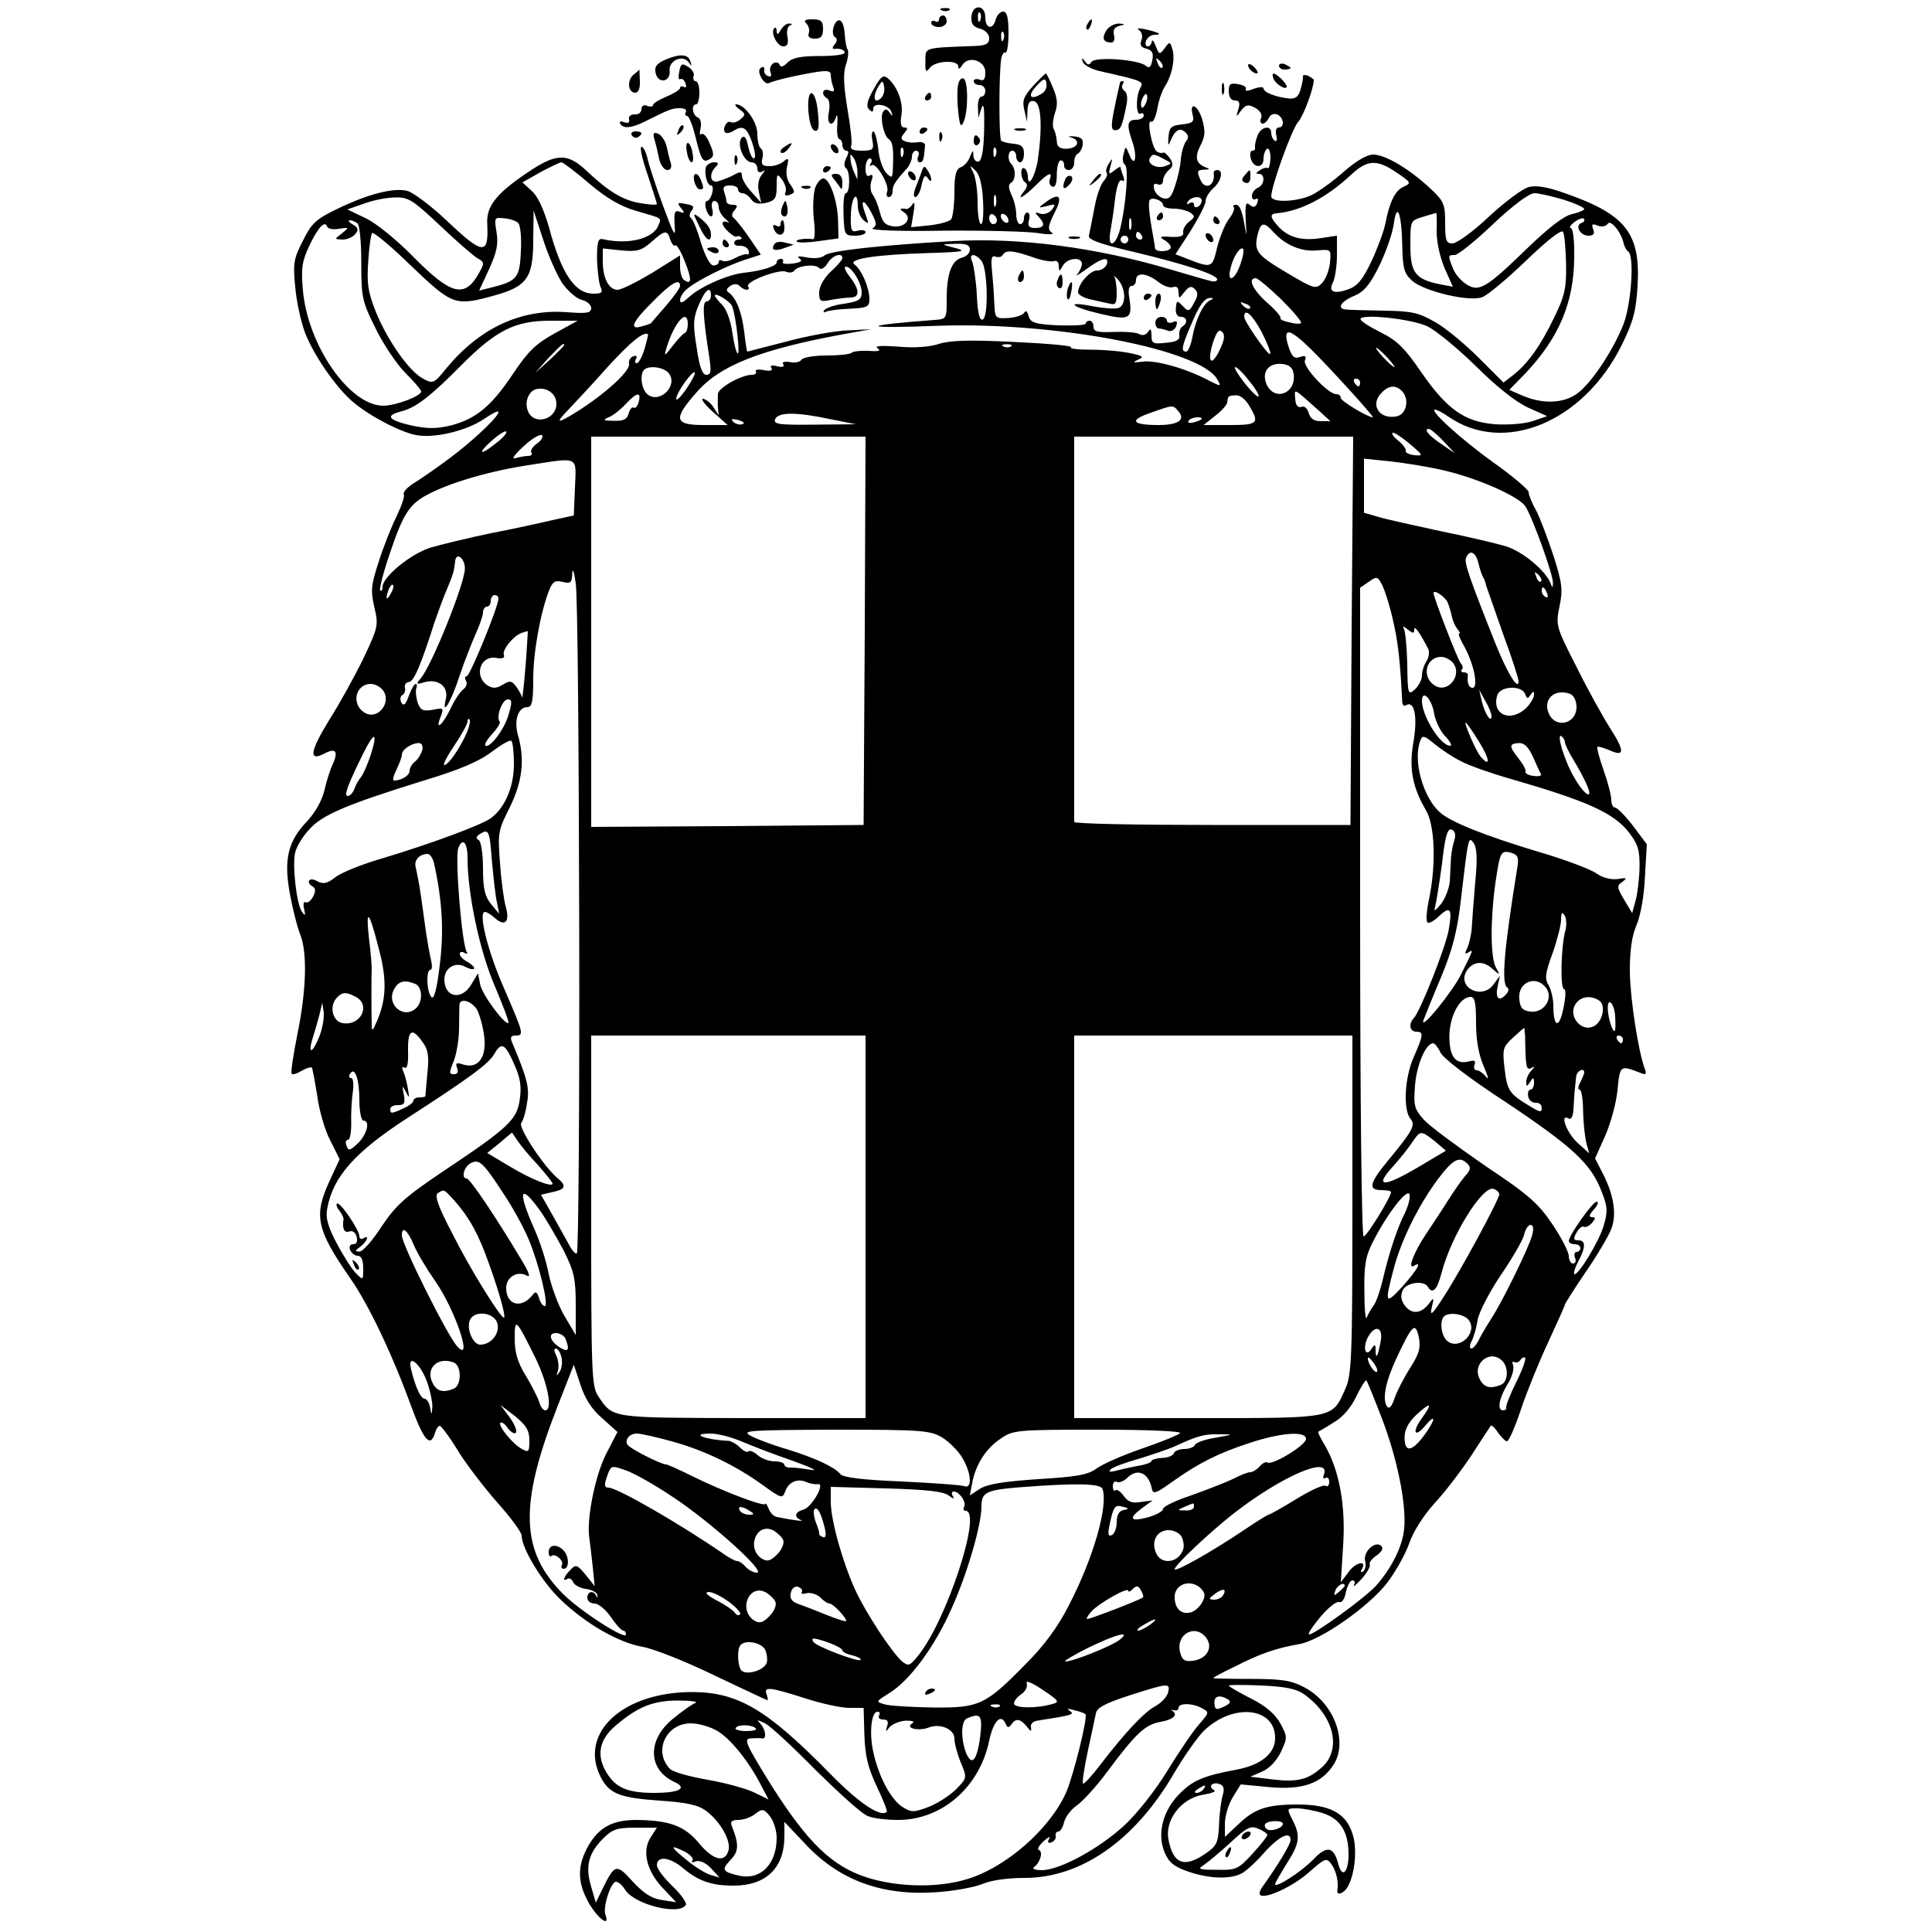 <?xml version="1.0" standalone="no"?>
<!DOCTYPE svg PUBLIC "-//W3C//DTD SVG 20010904//EN"
 "http://www.w3.org/TR/2001/REC-SVG-20010904/DTD/svg10.dtd">
<svg version="1.0" xmlns="http://www.w3.org/2000/svg"
 width="500pt" height="500pt" viewBox="0 0 500 500"
 preserveAspectRatio="xMidYMid meet">
<g transform="translate(0,500) scale(0.1,-0.1)"
fill="#000000" stroke="none">
<path d="M2438 4973 c7 -3 16 -2 19 1 4 3 -2 6 -13 5 -11 0 -14 -3 -6 -6z"/>
<path d="M2514 4956 c-1 -18 5 -26 22 -30 14 -4 24 -14 24 -25 0 -14 -8 -19
-37 -20 -134 -5 -128 -3 -128 -39 -1 -27 1 -31 11 -18 13 19 74 22 74 4 0 -8
4 -7 10 3 15 26 60 13 60 -18 0 -18 -4 -24 -15 -19 -8 3 -15 1 -15 -4 0 -6 7
-10 15 -10 8 0 15 -7 15 -15 0 -8 -4 -15 -10 -15 -5 0 -10 -12 -9 -27 l1 -28
8 25 c6 17 8 -1 7 -54 -1 -53 -6 -81 -14 -84 -7 -2 -13 5 -14 15 0 16 -1 15
-9 -3 -4 -12 -15 -24 -24 -27 -12 -5 -16 -21 -16 -64 0 -32 -4 -63 -8 -70 -4
-6 -29 -13 -55 -16 l-49 -5 6 36 c4 23 3 32 -2 24 -5 -8 -12 -13 -16 -13 -17
3 -20 0 -7 -8 23 -15 5 -40 -26 -37 -22 3 -29 10 -36 37 -5 19 -13 39 -19 46
-5 7 -7 22 -3 34 5 14 4 19 -4 15 -7 -5 -11 2 -11 18 0 14 5 26 11 26 5 0 7
-6 3 -12 -4 -7 -4 -10 1 -6 11 11 48 -51 41 -68 -3 -8 -1 -14 4 -14 6 0 10 7
10 15 0 15 6 25 38 60 6 7 12 21 12 29 0 9 5 16 11 16 6 0 9 -7 5 -15 -3 -8
-1 -15 4 -15 9 0 11 6 14 43 1 6 -7 11 -18 9 -10 -2 -25 -1 -33 2 -12 5 -13 9
-3 21 10 12 10 15 0 15 -8 0 -11 11 -7 33 5 33 -11 74 -36 95 -11 9 -18 4 -36
-29 -17 -30 -20 -44 -12 -52 8 -8 11 -8 11 2 0 17 42 10 47 -9 4 -12 3 -12 -5
-1 -7 10 -11 10 -17 1 -8 -13 2 -62 15 -70 10 -6 13 -24 11 -70 -1 -31 -2 -33
-17 -18 -9 9 -19 37 -21 62 -3 25 -9 46 -13 46 -4 0 -5 -11 -2 -25 4 -22 1
-25 -28 -25 -22 0 -31 4 -27 13 3 7 -2 50 -10 96 -10 61 -11 92 -4 113 6 17 8
35 4 41 -3 5 -6 24 -7 40 -1 17 -6 32 -12 34 -14 5 -26 -35 -13 -43 6 -4 6
-11 -1 -19 -8 -10 -7 -13 6 -11 9 0 18 -3 20 -9 3 -6 -23 -10 -64 -10 -49 0
-71 -4 -84 -17 -11 -11 -18 -13 -20 -6 -3 7 -10 8 -17 4 -7 -5 -10 -15 -7 -23
4 -9 1 -13 -6 -10 -7 2 -12 10 -10 16 1 7 -2 10 -8 6 -7 -4 -7 -12 0 -26 6
-11 15 -17 20 -14 5 3 30 10 57 16 90 19 103 19 103 5 0 -8 3 -22 6 -30 5 -12
2 -15 -10 -10 -18 7 -22 -11 -5 -21 6 -4 7 -19 4 -36 -7 -31 10 -41 19 -11 3
9 4 0 3 -20 -2 -21 1 -38 5 -38 4 0 8 -7 8 -15 0 -8 5 -15 10 -15 7 0 7 -6 0
-19 -6 -12 -6 -22 -1 -26 12 -7 11 -65 0 -65 -5 0 -7 -25 -6 -55 2 -53 3 -55
30 -55 15 0 27 4 27 9 0 5 -9 7 -20 4 -17 -5 -19 0 -18 41 1 46 18 67 18 22 0
-13 7 -29 15 -36 14 -11 14 -10 5 15 -15 40 -5 43 15 5 14 -27 15 -34 3 -41
-7 -5 73 -8 182 -6 107 1 218 -2 245 -6 30 -5 45 -4 37 1 -11 8 -10 17 7 51
23 44 13 55 -25 26 -18 -13 -18 -14 6 -8 22 6 23 5 12 -10 -8 -9 -21 -13 -30
-10 -14 5 -15 3 -4 -8 18 -19 15 -29 -9 -29 -16 0 -20 5 -16 20 3 11 1 20 -4
20 -5 0 -9 -7 -9 -15 0 -8 -4 -15 -10 -15 -5 0 -10 11 -10 25 0 13 -5 36 -12
50 -9 20 -9 28 0 33 11 8 11 36 -1 48 -11 11 -8 34 3 34 6 0 10 -7 10 -15 0
-8 5 -15 10 -15 6 0 10 10 10 23 0 17 -6 23 -27 25 -14 1 -29 5 -32 8 -6 6 -6
171 0 211 2 12 7 19 11 17 4 -3 8 20 8 50 0 41 -4 56 -14 56 -7 0 -16 -9 -19
-20 -7 -28 -27 -25 -27 5 0 34 -34 35 -36 1z m23 -8 c-3 -8 -6 -5 -6 6 -1 11
2 17 5 13 3 -3 4 -12 1 -19z m60 -50 c-3 -8 -6 -5 -6 6 -1 11 2 17 5 13 3 -3
4 -12 1 -19z m-316 -151 c-17 -17 -24 -1 -10 25 12 21 14 21 17 4 2 -10 -1
-23 -7 -29z m56 -149 c-3 -8 -6 -5 -6 6 -1 11 2 17 5 13 3 -3 4 -12 1 -19z
m240 0 c-3 -8 -6 -5 -6 6 -1 11 2 17 5 13 3 -3 4 -12 1 -19z m-358 -43 l0 -20
-9 20 c-5 11 -9 27 -9 35 -1 13 0 13 9 0 5 -8 9 -24 9 -35z m325 -73 c2 -34 0
-62 -5 -62 -5 0 -9 25 -9 56 0 30 -5 65 -11 77 -10 20 -10 21 5 6 11 -10 18
-37 20 -77z m33 -14 c-3 -7 -5 -2 -5 12 0 14 2 19 5 13 2 -7 2 -19 0 -25z m3
-39 c0 -5 -4 -9 -10 -9 -5 0 -10 7 -10 16 0 8 5 12 10 9 6 -3 10 -10 10 -16z
m30 0 c0 -6 -4 -7 -10 -4 -5 3 -10 11 -10 16 0 6 5 7 10 4 6 -3 10 -11 10 -16z"/>
<path d="M2430 4949 c0 -5 -4 -7 -10 -4 -5 3 -10 1 -10 -4 0 -6 9 -11 20 -11
11 0 20 7 20 15 0 8 -4 15 -10 15 -5 0 -10 -5 -10 -11z"/>
<path d="M2087 4939 c6 -6 9 -18 6 -25 -3 -9 2 -14 16 -14 16 0 21 6 21 25 0
20 -5 25 -27 25 -20 0 -24 -3 -16 -11z"/>
<path d="M2815 4939 c-4 -6 -5 -12 -2 -15 2 -3 7 2 10 11 7 17 1 20 -8 4z"/>
<path d="M2021 4923 c-8 -13 -10 -14 -11 -4 0 8 -3 12 -6 8 -11 -10 7 -47 23
-47 11 0 14 7 11 25 -3 13 0 26 6 29 7 3 7 5 -1 5 -7 1 -17 -7 -22 -16z"/>
<path d="M2863 4921 c-12 -20 -8 -31 13 -31 7 0 10 8 7 19 -3 13 1 21 14 24
16 4 16 5 -2 6 -11 0 -26 -8 -32 -18z"/>
<path d="M2948 4922 c7 -5 10 -16 6 -26 -5 -12 -1 -19 13 -22 15 -4 19 -12 15
-30 -3 -18 -8 -22 -17 -14 -19 16 -131 24 -140 10 -6 -9 -10 -9 -17 1 -8 11
-9 11 -6 -1 3 -8 22 -19 44 -24 115 -26 115 -26 104 -46 -11 -21 -10 -71 2
-64 4 3 8 0 8 -5 0 -6 -9 -11 -20 -11 -23 0 -25 -13 -9 -58 13 -38 6 -68 -8
-33 -10 24 -10 24 -15 3 -4 -12 -2 -25 3 -28 11 -6 3 -105 -12 -166 -12 -47
-34 -52 -25 -5 3 17 9 56 12 84 4 32 11 50 17 46 6 -4 8 0 4 11 -4 10 -7 20
-7 23 0 3 -7 -1 -16 -8 -15 -12 -16 -11 -10 11 6 22 5 22 -4 7 -7 -10 -9 -21
-6 -24 3 -4 0 -13 -8 -22 -8 -9 -19 -41 -24 -71 -6 -31 -12 -62 -14 -70 -2
-10 27 -21 112 -41 139 -33 220 -60 220 -72 0 -5 -8 -7 -17 -4 -10 2 -57 16
-105 30 -192 57 -393 83 -563 73 -191 -11 -317 -25 -331 -37 -8 -7 -27 -9 -47
-5 -19 4 -27 3 -18 -3 9 -6 4 -10 -17 -13 -17 -2 -29 -1 -26 4 3 4 0 8 -5 8
-6 0 -11 -4 -11 -9 0 -10 -39 -22 -85 -27 -41 -4 -115 -37 -142 -63 -16 -15
-23 -17 -23 -8 0 8 8 21 18 29 22 20 105 62 154 77 l37 12 -30 44 c-17 25 -35
47 -40 51 -6 4 -6 11 2 20 9 11 8 14 -5 14 -9 0 -16 4 -16 9 0 5 -3 16 -6 25
-4 12 0 16 15 16 12 0 21 -4 21 -10 0 -5 5 -10 11 -10 7 0 17 -7 23 -16 8 -11
20 -13 39 -9 23 6 27 12 27 43 0 33 1 34 14 17 8 -11 12 -25 9 -32 -4 -9 0
-11 11 -7 14 5 14 8 1 27 -9 12 -12 31 -8 46 5 21 3 24 -8 14 -7 -7 -24 -13
-37 -13 -19 0 -23 4 -19 20 3 11 1 23 -4 26 -5 3 -9 20 -9 38 0 31 -33 76 -55
76 -5 0 -1 -6 9 -13 16 -12 16 -14 2 -26 -8 -7 -19 -10 -25 -7 -10 6 -23 -19
-14 -27 3 -3 14 -1 24 6 13 8 22 8 29 1 14 -14 31 -74 21 -74 -5 0 -11 14 -15
32 -4 22 -10 28 -16 22 -15 -15 5 -64 25 -64 8 0 15 -7 15 -16 0 -9 5 -12 13
-8 8 6 8 3 -2 -9 -8 -10 -11 -27 -7 -44 l6 -28 -25 28 c-14 15 -25 34 -25 42
0 12 -4 12 -27 -1 -16 -7 -34 -14 -40 -14 -16 0 -17 22 -1 38 9 9 8 12 -4 12
-9 0 -18 -6 -21 -12 -5 -17 3 -48 13 -48 5 0 6 -9 3 -20 -3 -11 -9 -20 -13
-20 -5 0 -6 -9 -3 -20 3 -11 9 -20 13 -20 5 0 6 9 3 20 -3 11 0 20 6 20 6 0
11 -7 11 -16 0 -9 8 -23 18 -31 9 -8 11 -12 5 -8 -7 3 -13 2 -13 -3 0 -11 31
-39 37 -34 3 2 7 1 11 -2 3 -3 0 -6 -6 -6 -7 0 -12 -4 -12 -9 0 -5 7 -8 16 -7
9 0 19 -5 21 -12 3 -7 1 -12 -4 -10 -4 1 -18 -3 -31 -10 -12 -7 -27 -10 -32
-7 -6 3 -10 2 -10 -3 0 -5 -6 -9 -14 -9 -8 0 -21 24 -32 59 -9 32 -21 61 -26
64 -5 3 -4 12 2 19 8 10 4 14 -15 17 -22 5 -23 3 -13 -10 11 -13 10 -15 -3
-10 -13 5 -15 -1 -13 -35 3 -35 -2 -26 -31 53 -19 52 -37 107 -40 123 -4 15
-10 27 -15 27 -5 0 2 -32 16 -72 13 -39 24 -74 24 -76 0 -3 -19 -2 -41 2 -46
7 -84 30 -141 84 -50 47 -79 46 -155 -6 -80 -54 -105 -87 -102 -132 4 -82 -11
-80 -106 10 -40 38 -86 72 -101 76 -35 9 -102 -8 -182 -47 -54 -26 -66 -37
-88 -82 -24 -46 -26 -59 -20 -119 3 -38 15 -91 25 -118 22 -58 80 -142 123
-179 43 -37 123 -79 165 -87 47 -9 131 11 176 42 91 61 -2 -39 -103 -112 -30
-22 -68 -48 -83 -57 -15 -10 -25 -22 -22 -27 3 -4 -6 -30 -19 -57 -13 -26 -34
-79 -46 -117 -20 -61 -21 -75 -11 -118 11 -47 9 -52 -28 -131 -22 -45 -62
-118 -90 -162 -49 -80 -53 -107 -11 -85 28 15 36 6 22 -26 -7 -14 -17 -45 -22
-68 -6 -26 -23 -57 -44 -80 -51 -53 -62 -99 -46 -188 7 -39 19 -86 26 -104 20
-47 17 -146 -6 -259 -11 -54 -18 -101 -15 -104 3 -3 15 1 26 8 12 7 23 10 26
8 2 -3 8 -36 14 -73 5 -38 20 -90 34 -116 l24 -48 -26 -56 c-42 -91 -34 -126
54 -253 48 -69 109 -198 157 -330 32 -87 49 -108 61 -72 3 12 9 21 13 21 4 0
27 -31 50 -69 24 -38 71 -98 103 -134 32 -36 59 -73 59 -81 0 -33 53 -120 100
-165 64 -62 150 -112 213 -123 29 -5 112 -38 186 -74 74 -35 135 -64 137 -64
2 0 1 7 -2 15 -8 21 8 19 99 -10 43 -14 94 -25 115 -25 l37 0 2 -70 c2 -55 9
-84 32 -133 16 -34 28 -63 26 -66 -16 -15 -72 22 -150 102 -160 163 -235 207
-351 208 -182 1 -298 -106 -239 -221 22 -42 49 -53 153 -60 70 -5 99 -11 120
-27 37 -28 65 -78 57 -103 -10 -32 -40 -24 -77 21 -37 44 -76 58 -161 59 -62
0 -97 -19 -125 -68 -29 -52 -28 -95 3 -149 24 -40 54 -61 42 -29 -8 19 14 86
27 86 6 0 17 -9 24 -21 24 -38 140 -67 157 -39 3 5 -12 27 -34 48 -23 22 -41
46 -41 55 0 25 34 21 68 -8 39 -33 74 -45 130 -45 85 0 132 46 132 128 l0 37
53 -56 c88 -95 199 -136 341 -126 45 3 98 13 118 21 22 10 67 16 110 16 145 0
283 96 383 265 29 50 66 102 82 117 75 71 183 60 183 -20 0 -40 -36 -70 -101
-82 -86 -16 -113 -28 -148 -64 -42 -43 -57 -103 -37 -150 11 -26 24 -37 62
-50 56 -19 111 -20 140 -3 11 7 38 31 58 55 38 41 66 54 66 30 0 -11 -33 -65
-72 -120 -7 -9 -10 -19 -7 -22 12 -12 84 21 126 58 43 38 46 39 59 21 12 -17
19 -45 15 -68 -2 -15 19 -6 28 12 18 34 24 98 11 136 -17 53 -59 75 -142 75
-80 0 -112 -11 -155 -53 l-33 -31 0 35 c0 18 9 49 20 67 l21 34 73 -7 c87 -8
136 9 168 59 37 60 0 159 -76 199 -34 18 -58 22 -138 22 -54 0 -98 1 -98 2 0
2 26 16 58 31 62 32 106 47 164 57 55 9 182 98 229 160 21 28 47 74 56 101 10
29 36 71 66 104 28 30 71 87 96 125 25 39 47 72 49 75 2 3 11 -5 19 -18 9 -12
19 -22 23 -22 5 0 21 37 36 82 15 45 47 124 71 175 23 50 43 94 43 97 0 2 24
40 53 83 30 43 59 93 66 110 16 38 8 90 -21 146 l-20 39 26 58 c14 32 29 85
32 119 7 66 6 65 63 43 10 -4 13 -1 8 11 -17 45 -38 181 -39 252 0 56 5 92 17
120 10 23 20 75 22 125 l5 85 -36 48 c-20 26 -41 47 -46 47 -6 0 -10 9 -10 20
0 11 -9 46 -20 77 -11 31 -18 58 -16 60 2 2 15 -2 30 -8 41 -19 42 -4 2 58
-20 32 -60 104 -88 161 -51 100 -52 104 -42 153 9 43 7 60 -16 132 -15 45 -35
98 -45 117 -11 19 -19 40 -19 47 -1 6 -41 41 -91 76 -85 61 -168 137 -151 137
4 0 20 -8 34 -18 144 -100 350 -15 449 185 30 61 37 88 41 153 8 136 -30 185
-188 240 -44 16 -75 21 -93 16 -15 -3 -62 -38 -103 -76 -41 -39 -84 -70 -95
-70 -16 0 -19 7 -19 53 0 48 -3 56 -37 88 -54 51 -118 89 -149 89 -16 0 -44
-16 -77 -45 -28 -25 -66 -52 -83 -60 -39 -18 -104 -20 -104 -3 0 26 53 174 70
193 14 16 40 87 40 108 0 2 -7 7 -15 11 -8 3 -14 2 -13 -2 1 -4 -2 -19 -6 -33
-5 -19 -13 -25 -29 -24 -33 3 -67 16 -67 26 0 5 -12 4 -26 -1 -14 -6 -23 -6
-20 -1 3 5 -5 11 -19 13 -21 4 -25 1 -25 -18 0 -15 6 -24 16 -24 11 0 14 -6 9
-22 -7 -22 -6 -22 7 -4 12 15 18 17 36 7 13 -7 19 -17 16 -26 -4 -8 -2 -15 4
-15 5 0 12 7 16 15 3 8 12 12 21 9 17 -7 21 -34 4 -34 -6 0 -9 -9 -6 -20 3
-11 1 -18 -4 -14 -5 3 -9 12 -9 20 0 22 -28 16 -36 -8 -5 -13 -7 -26 -6 -30 1
-5 -2 -8 -7 -8 -5 0 -7 -9 -4 -20 7 -26 33 -26 33 -1 0 11 4 22 9 26 5 3 9 -8
9 -24 -1 -17 -4 -29 -7 -26 -4 2 -13 0 -21 -6 -10 -6 -11 -9 -2 -9 17 0 15
-29 -3 -36 -8 -4 -15 -13 -15 -21 0 -8 4 -11 10 -8 6 3 7 -1 4 -10 -5 -12 -10
-13 -20 -5 -10 9 -12 1 -10 -42 2 -29 2 -42 0 -28 -9 55 -15 70 -26 70 -6 0
-8 -3 -5 -6 3 -4 -2 -17 -12 -30 -11 -14 -24 -47 -31 -74 -13 -55 -13 -55 -82
-28 l-26 10 39 60 c21 34 39 68 39 77 0 9 9 24 20 34 21 18 27 47 10 47 -5 0
-9 -3 -9 -7 5 -34 -23 -47 -35 -17 -9 22 -8 24 12 25 13 0 14 2 2 6 -25 10
-29 26 -13 57 12 24 13 36 4 68 -12 38 -34 46 -24 9 4 -16 -1 -20 -28 -23 -28
-3 -33 -7 -35 -33 -2 -16 0 -23 3 -15 12 32 25 41 39 29 10 -8 11 -15 4 -24
-6 -7 -12 -28 -14 -46 -1 -19 -8 -50 -15 -70 -9 -29 -16 -36 -31 -32 -10 3
-20 13 -23 23 -3 13 0 17 9 13 8 -3 14 1 14 10 0 8 7 20 15 27 11 9 12 16 3
30 -7 10 -15 17 -18 15 -3 -2 -11 -1 -16 3 -13 8 -27 85 -15 77 5 -3 12 12 16
33 3 20 12 46 19 57 19 29 28 74 20 98 -6 20 -7 20 -20 2 -13 -17 -14 -17 -23
6 -5 13 -10 18 -10 12 -1 -7 -5 -13 -11 -13 -5 0 -7 7 -4 15 4 8 13 15 22 15
22 0 12 6 -23 14 -18 4 -25 3 -17 -2z m60 -97 c-3 -3 -9 2 -12 12 -6 14 -5 15
5 6 7 -7 10 -15 7 -18z m-42 -91 c-4 -9 -9 -15 -11 -12 -3 3 -3 13 1 22 4 9 9
15 11 12 3 -3 3 -13 -1 -22z m47 -146 c21 -11 21 -11 2 -18 -22 -8 -48 7 -39
21 7 12 11 11 37 -3z m-1488 -63 c46 -39 81 -59 122 -71 69 -20 65 -17 57 -37
-13 -35 -78 -51 -144 -36 -12 3 -15 -7 -15 -51 1 -30 5 -63 9 -72 7 -15 3 -18
-18 -18 -48 0 -83 51 -115 171 -14 48 -29 81 -45 95 l-24 22 46 26 c26 14 51
26 55 26 4 0 37 -25 72 -55z m2090 28 c37 -25 38 -27 18 -36 -23 -10 -37 -40
-48 -97 -4 -19 -20 -63 -36 -97 -23 -48 -36 -63 -60 -72 -38 -13 -52 -6 -39
19 5 10 10 42 10 69 l0 51 -40 -6 c-50 -8 -84 1 -110 28 -23 25 -25 34 -7 36
62 5 130 40 195 101 41 38 66 39 117 4z m432 -70 c29 -9 53 -20 53 -24 0 -3
-14 -9 -31 -13 -21 -4 -60 -34 -118 -90 -106 -103 -124 -113 -157 -91 -14 9
-29 27 -34 41 -13 33 -13 34 5 34 8 0 53 36 99 80 53 50 94 80 107 80 12 0 46
-8 76 -17z m-2909 -66 c42 -40 86 -78 97 -85 19 -10 19 -13 5 -38 -37 -67 -72
-58 -170 41 -43 44 -96 87 -123 100 l-48 23 43 15 c24 9 60 16 81 16 34 1 46
-7 115 -72z m1872 52 c0 -5 12 -9 28 -9 15 0 34 -5 42 -10 13 -9 13 -12 -3
-24 -10 -8 -16 -20 -15 -27 2 -10 -7 -13 -32 -12 -28 2 -31 0 -17 -8 9 -5 17
-14 17 -19 0 -12 -40 -14 -41 -2 0 4 -2 16 -4 27 -12 65 -14 93 -9 98 8 8 34
-3 34 -14z m100 12 c0 -6 -4 -13 -10 -16 -5 -3 -10 -1 -10 5 0 6 -5 8 -12 4
-7 -4 -8 -3 -4 4 9 14 36 16 36 3z m519 -114 c1 -62 5 -75 26 -94 31 -27 148
-55 181 -42 14 5 64 47 113 94 55 53 92 82 96 75 4 -6 7 -44 8 -83 1 -61 -3
-82 -30 -137 -35 -73 -68 -120 -106 -150 l-26 -20 -63 63 c-35 35 -85 77 -113
93 -44 25 -60 29 -135 30 -47 1 -91 2 -97 3 -24 2 -13 21 21 35 26 11 41 28
66 79 17 35 34 84 37 107 8 59 20 31 22 -53z m-2175 -98 c14 -21 37 -41 51
-45 14 -3 25 -13 25 -21 0 -13 -11 -15 -62 -11 -119 9 -225 -40 -311 -143 -34
-42 -36 -43 -62 -29 -36 19 -91 97 -122 172 -21 53 -24 74 -20 131 2 37 7 70
10 74 4 3 50 -35 102 -86 107 -102 113 -104 217 -75 82 23 98 46 98 143 l1 76
24 -73 c13 -41 35 -91 49 -113z m2264 132 c0 -29 9 -68 21 -96 l21 -47 -32 6
c-65 13 -78 30 -78 101 0 64 0 64 33 74 17 5 33 10 34 10 1 1 2 -21 1 -48z
m-2377 22 c6 -6 9 -39 7 -74 -3 -69 -10 -77 -80 -94 l-28 -7 26 56 c20 44 24
65 19 95 -6 38 -6 39 20 36 15 -1 31 -7 36 -12z m1586 -15 c-3 -7 -5 -2 -5 12
0 14 2 19 5 13 2 -7 2 -19 0 -25z m1166 15 c-18 -6 -4 -33 18 -33 13 0 17 5
12 17 -5 13 -2 15 12 9 11 -4 21 -2 26 5 7 12 35 -22 41 -51 2 -8 7 -18 12
-21 16 -12 8 -133 -12 -187 -26 -67 -84 -155 -121 -181 -35 -25 -87 -27 -138
-6 l-37 16 41 42 c87 92 126 183 127 299 1 45 -3 78 -9 78 -5 0 -1 7 9 15 11
8 22 12 25 9 3 -4 1 -9 -6 -11z m-3168 -1 c6 -4 10 -50 10 -102 0 -89 2 -100
37 -170 20 -41 55 -93 77 -115 22 -22 41 -44 41 -48 0 -12 -66 -37 -98 -37
-87 0 -195 155 -208 298 -5 57 -3 74 16 115 23 49 41 68 47 50 2 -5 16 -8 31
-5 26 4 26 4 7 -12 -20 -15 -20 -15 1 -16 12 0 27 6 33 14 10 11 8 17 -6 25
-10 6 -13 10 -8 11 6 0 15 -4 20 -8z m2371 -23 c30 -33 72 -51 112 -47 37 3
37 3 34 -32 -2 -19 -11 -43 -21 -53 -16 -16 -20 -15 -94 29 -77 46 -83 55 -71
102 8 27 16 28 40 1z m-1561 -20 c4 -11 10 -18 13 -14 3 3 14 -15 24 -41 19
-47 18 -62 -1 -49 -6 3 -11 19 -11 35 l0 29 -72 -45 c-40 -24 -80 -44 -90 -44
-22 0 -38 30 -38 73 l0 34 48 -5 c41 -4 53 0 78 22 35 31 41 32 49 5z m1220
11 c3 -5 1 -10 -4 -10 -6 0 -11 5 -11 10 0 6 2 10 4 10 3 0 8 -4 11 -10z m-35
-10 c0 -5 -4 -10 -10 -10 -5 0 -10 5 -10 10 0 6 5 10 10 10 6 0 10 -4 10 -10z
m-410 -26 c0 -9 -9 -18 -21 -21 -26 -7 -39 -41 -39 -107 0 -51 0 -52 -32 -54
-199 -15 -191 -23 13 -15 305 10 679 -62 720 -140 10 -17 9 -18 -22 -2 -60 32
-140 54 -172 49 -25 -3 -27 -2 -12 5 17 7 14 10 -20 17 -22 5 -68 9 -102 9
-34 0 -57 3 -51 6 6 4 -60 10 -147 14 -117 6 -167 4 -195 -5 -24 -8 -64 -11
-106 -7 -43 3 -62 2 -53 -4 10 -7 3 -9 -23 -7 -20 1 -40 -1 -44 -5 -4 -4 -33
-7 -65 -7 -32 0 -61 -5 -65 -11 -3 -6 -17 -9 -30 -6 -14 2 -21 0 -17 -6 4 -6
-2 -8 -15 -5 -14 4 -20 2 -16 -4 5 -7 -2 -9 -19 -6 -15 3 -24 1 -21 -3 3 -5
-2 -9 -10 -9 -27 0 -86 -33 -88 -49 0 -9 -1 -25 0 -36 l2 -20 -13 20 c-6 11
-19 21 -27 23 -8 1 3 -14 24 -33 l39 -35 -61 0 c-77 0 -81 15 -19 85 60 69
163 110 379 150 l73 13 -60 -3 c-33 -1 -105 -14 -160 -29 -55 -14 -101 -26
-101 -26 -1 0 -5 23 -8 52 -7 53 -21 87 -40 101 -8 5 -6 10 4 17 9 6 18 6 24
0 13 -13 29 -13 22 -1 -8 12 79 45 98 38 9 -4 18 -2 21 2 8 13 53 19 64 8 6
-6 14 -2 23 12 12 20 38 29 38 13 0 -4 -13 -20 -30 -35 -18 -17 -30 -39 -30
-54 0 -23 3 -25 31 -19 17 3 40 6 50 6 25 0 24 21 -2 54 -11 14 -16 26 -10 26
15 0 41 -42 41 -67 0 -18 -7 -23 -45 -29 -25 -3 -48 -11 -52 -17 -3 -5 -2 -7
4 -4 5 3 33 7 61 8 47 2 52 5 52 25 0 29 -20 76 -39 90 -17 14 57 25 189 29
98 3 106 5 65 15 -30 8 -30 8 8 9 28 1 37 -3 37 -15z m700 -38 c-14 -42 -36
-50 -25 -9 7 30 25 56 32 49 3 -3 0 -21 -7 -40z m-539 19 c24 -9 49 -13 56
-11 8 3 13 -2 13 -12 1 -16 1 -16 11 1 12 20 49 23 49 4 0 -7 -6 -19 -12 -27
-7 -7 3 -1 23 13 40 30 61 35 53 12 -4 -8 -14 -15 -25 -15 -18 0 -49 -35 -49
-56 0 -7 15 -15 33 -19 17 -4 40 -9 50 -11 14 -4 17 1 17 28 0 19 -3 38 -7 44
-5 5 0 1 10 -9 21 -24 22 -66 2 -74 -9 -3 -38 -1 -65 4 -75 15 -60 -1 17 -19
76 -18 84 -14 76 39 -4 21 -2 33 6 33 6 0 11 7 11 15 0 21 27 19 57 -4 13 -11
31 -17 39 -14 9 3 14 -1 14 -13 1 -18 1 -18 15 0 12 15 18 17 27 8 9 -9 9 -17
-2 -36 -11 -22 -15 -23 -27 -10 -18 18 -18 18 -20 -6 -1 -11 4 -20 13 -20 16
0 19 -16 4 -25 -6 -4 -9 -14 -8 -23 2 -11 -7 -17 -34 -19 -34 -4 -38 -2 -38
19 0 17 -3 19 -9 9 -5 -8 -14 -10 -22 -6 -7 5 -37 7 -66 6 -43 -2 -53 1 -53
13 0 9 -4 16 -10 16 -5 0 -10 -3 -10 -7 0 -5 -32 -6 -71 -5 -61 3 -72 7 -77
24 -3 13 -7 16 -12 8 -4 -6 -23 -12 -41 -13 -34 -2 -34 -1 -36 43 -1 25 -4 62
-6 83 -3 28 0 37 9 33 8 -3 16 -1 19 4 8 14 26 12 76 -5z m-131 -10 c16 -19
19 -147 3 -152 -8 -3 -13 18 -15 64 -2 37 -8 76 -12 86 -10 21 7 23 24 2z
m776 -100 c31 -31 54 -58 51 -61 -2 -3 -17 -2 -31 2 -15 3 -25 8 -22 11 2 3
-13 21 -35 40 -37 33 -51 63 -29 63 5 0 35 -25 66 -55z m-1556 35 c0 -5 -17
-29 -37 -52 -21 -24 -38 -44 -38 -44 0 -1 -10 -5 -22 -8 -37 -12 -27 11 27 64
47 48 70 61 70 40z m80 -25 c0 -8 -5 -15 -11 -15 -12 0 -10 -38 7 -147 5 -34
4 -43 -8 -43 -10 0 -18 20 -25 70 -10 60 -9 77 5 110 17 41 32 52 32 25z m55
-28 c10 -27 21 -126 14 -122 -4 3 -10 28 -14 56 -4 29 -15 59 -26 70 -10 10
-19 21 -19 24 0 10 41 -16 45 -28z m1237 16 c-17 -7 -38 -50 -46 -95 -4 -21
-11 -38 -16 -38 -14 0 -12 13 11 66 23 56 37 74 53 73 7 0 6 -3 -2 -6z m103
-21 c-3 -3 -11 0 -18 7 -9 10 -8 11 6 5 10 -3 15 -9 12 -12z m31 -63 c14 -28
24 -53 21 -55 -5 -5 -67 84 -67 96 0 25 22 5 46 -41z m-1486 22 c0 -11 -3 -21
-8 -23 -4 -1 -18 -16 -31 -33 -22 -28 -23 -29 -16 -5 20 66 55 105 55 61z
m1915 -6 c22 -11 78 -57 125 -103 53 -53 104 -93 135 -107 l49 -22 -38 -13
c-21 -7 -64 -10 -96 -8 -79 6 -125 38 -192 135 -43 63 -63 82 -105 103 -28 14
-52 29 -52 34 -1 15 133 1 174 -19z m-2260 -18 c-49 -27 -69 -47 -107 -104
-56 -84 -96 -117 -161 -134 -38 -9 -60 -9 -103 0 -59 14 -68 25 -27 36 38 9
76 38 157 120 91 91 139 115 231 115 l70 0 -60 -33z m1721 -44 c-22 -45 -33
-29 -16 23 9 26 15 33 23 25 8 -8 6 -21 -7 -48z m-1488 4 c-6 -20 -15 -37 -20
-37 -5 0 -6 5 -2 11 4 7 1 10 -7 7 -8 -3 -13 -12 -11 -20 3 -19 -65 -80 -139
-126 -49 -30 -53 -28 -15 11 17 18 63 67 101 110 59 64 90 89 102 82 1 0 -3
-18 -9 -38z m1724 0 c49 -48 166 -177 161 -177 -13 0 -83 42 -83 50 0 6 -5 10
-12 10 -21 0 -87 71 -81 87 5 11 1 14 -13 9 -15 -5 -21 1 -30 29 -15 49 3 46
58 -8z m-1932 10 c0 -2 -17 -19 -37 -38 l-38 -34 34 38 c33 34 41 42 41 34z
m1157 -3 c-3 -3 -12 -4 -19 -1 -8 3 -5 6 6 6 11 1 17 -2 13 -5z m973 -29 c13
-14 21 -25 18 -25 -2 0 -15 11 -28 25 -13 14 -21 25 -18 25 2 0 15 -11 28 -25z
m-242 -43 c7 -50 -49 -72 -70 -27 -14 32 5 57 41 53 18 -2 27 -10 29 -26z
m-1618 3 c27 -32 -23 -82 -55 -55 -15 13 -20 51 -8 63 12 12 50 7 63 -8z
m1503 -21 c16 -19 27 -38 24 -40 -2 -3 -19 13 -37 36 -17 22 -28 40 -23 40 4
0 21 -16 36 -36z m-1457 -21 c-14 -20 -26 -32 -26 -25 0 15 42 74 48 68 2 -3
-8 -22 -22 -43z m1744 17 c0 -5 -2 -10 -4 -10 -3 0 -8 5 -11 10 -3 6 -1 10 4
10 6 0 11 -4 11 -10z m-2080 -55 c0 -42 -60 -57 -74 -18 -9 23 2 51 22 56 27
6 52 -12 52 -38z m2190 31 c19 -23 8 -61 -18 -64 -44 -7 -67 32 -36 62 19 20
38 20 54 2z m-212 -53 l25 -23 -25 0 c-18 0 -27 7 -31 21 -4 13 -11 19 -19 16
-9 -3 -15 4 -16 21 -2 28 -7 30 66 -35z m-1765 27 c-3 -11 -9 -18 -13 -15 -4
3 -10 -4 -13 -15 -4 -15 -13 -20 -39 -19 -27 0 -29 2 -13 9 11 4 31 20 44 34
29 31 41 33 34 6z m1580 -10 c27 -45 23 -50 -50 -50 l-68 0 30 24 c17 13 31
29 31 35 2 16 2 17 22 18 11 1 26 -11 35 -27z m-182 -16 c17 -21 -3 -34 -53
-34 -68 0 -77 12 -22 31 62 22 59 22 75 3z m-901 -19 l65 -13 -107 -1 c-92 -1
-107 1 -102 14 8 19 55 19 144 0z m-229 -13 c-7 -2 -18 1 -23 6 -8 8 -4 9 13
5 13 -4 18 -8 10 -11z m1189 14 c0 -2 -9 -6 -20 -9 -11 -3 -18 -1 -14 4 5 9
34 13 34 5z m-1825 -62 c-42 -34 -52 -30 -13 5 18 16 35 27 38 24 3 -3 -8 -16
-25 -29z m2451 4 l29 -31 -32 22 c-35 23 -50 41 -35 41 4 0 21 -14 38 -32z
m-2345 -5 c-12 -8 -19 -19 -16 -24 4 -5 0 -9 -9 -9 -8 0 -23 -3 -33 -6 -10 -3
-1 10 21 30 21 20 43 33 48 30 5 -3 0 -13 -11 -21z m2259 -3 c34 -29 34 -30
10 -28 -14 2 -24 7 -22 11 2 4 -7 17 -20 27 -13 11 -18 19 -13 20 6 0 26 -14
45 -30z m-1412 -482 l-3 -503 -352 -3 -353 -2 0 505 0 505 355 0 355 0 -2
-502z m1260 0 l-3 -503 -357 0 c-197 0 -358 3 -358 8 0 4 0 230 0 502 l0 495
361 0 361 0 -4 -502z m-2010 370 l-3 -72 -55 -12 c-30 -7 -102 -23 -160 -34
-58 -12 -127 -29 -155 -37 -52 -16 -125 -76 -125 -102 0 -8 -3 -12 -6 -9 -3 4
9 50 27 102 25 74 40 104 65 126 40 35 163 76 284 95 142 22 131 27 128 -57z
m2247 45 c88 -20 197 -68 213 -94 19 -30 72 -178 71 -197 0 -14 -2 -14 -6 -2
-12 32 -69 80 -112 95 -25 8 -102 26 -171 40 -69 15 -142 31 -162 37 l-38 11
0 70 0 70 68 -7 c37 -4 99 -14 137 -23z m91 -240 c4 -16 9 -32 13 -38 3 -5 6
-14 7 -20 2 -5 21 -61 43 -123 23 -62 41 -118 41 -125 0 -26 -29 21 -58 93
-69 173 -83 214 -78 226 9 23 25 16 32 -13z m-2623 -17 c-3 -43 -85 -246 -113
-280 -14 -17 -14 -18 7 -12 36 11 64 -10 57 -42 -12 -50 13 -10 35 58 12 36
31 84 41 107 11 24 20 50 20 58 0 8 5 15 10 15 6 0 10 7 10 15 0 8 5 15 10 15
6 0 10 -4 10 -9 0 -21 -74 -201 -82 -201 -5 0 -6 -5 -2 -12 4 -6 1 -16 -7 -22
-8 -6 -23 -28 -32 -48 -21 -44 -42 -62 -27 -24 9 24 8 25 -20 19 -25 -4 -31
-2 -39 18 -4 13 -6 30 -4 37 3 6 2 12 -1 12 -4 0 -12 -14 -18 -31 -8 -22 -13
-27 -19 -18 -4 8 -4 16 2 20 6 3 9 12 7 19 -2 8 3 14 10 15 13 0 32 46 67 156
9 26 23 64 32 85 16 38 18 45 21 72 3 26 27 5 25 -22z m296 -927 c1 -460 -2
-839 -6 -842 -3 -4 -12 6 -20 21 -8 15 -28 50 -44 79 l-29 51 30 7 c34 7 37
16 13 36 -36 30 -103 132 -94 143 5 6 12 29 15 52 7 38 1 62 -39 157 -5 12 -3
17 9 17 23 0 21 5 -29 121 -43 97 -68 199 -50 199 5 0 16 -7 26 -16 26 -23 39
-10 28 29 -5 17 -12 69 -15 113 -6 78 -5 85 25 144 33 67 40 125 21 189 -10
38 1 71 25 71 12 0 15 16 15 73 0 70 19 173 41 229 9 23 16 27 35 22 21 -5 24
-2 25 22 1 16 5 4 9 -26 5 -30 8 -431 9 -891z m2489 896 c-3 -3 -9 2 -12 12
-6 14 -5 15 5 6 7 -7 10 -15 7 -18z m-383 -100 c13 -55 19 -108 24 -213 1 -7
5 -11 10 -7 22 13 30 -32 19 -95 -12 -68 -3 -117 33 -178 22 -39 26 -136 8
-226 -7 -31 -9 -59 -5 -63 3 -4 17 3 29 15 31 29 36 21 26 -36 -9 -47 -73
-208 -90 -227 -14 -14 -11 -35 6 -35 20 0 19 -8 -6 -65 -24 -53 -28 -137 -9
-160 14 -17 7 -30 -59 -110 -47 -57 -51 -75 -16 -75 14 0 25 -2 25 -5 0 -13
-63 -115 -71 -115 -5 0 -9 346 -9 839 l0 840 22 15 c21 15 23 15 35 -8 7 -14
20 -54 28 -91z m-2594 68 c-12 -20 -14 -14 -5 12 4 9 9 14 11 11 3 -2 0 -13
-6 -23z m2993 1 c3 -8 2 -12 -4 -9 -6 3 -10 10 -10 16 0 14 7 11 14 -7z m-258
-22 c4 -9 9 -26 11 -36 2 -11 8 -25 14 -33 6 -7 9 -13 5 -13 -3 0 3 -15 14
-34 24 -43 37 -106 21 -106 -10 0 -15 14 -12 33 0 4 -4 7 -11 7 -6 0 -8 3 -5
7 4 3 3 11 -3 17 -8 10 -70 170 -70 181 0 11 29 -9 36 -23z m-86 -71 c0 12 15
-9 36 -50 4 -7 2 -22 -4 -32 -7 -10 -12 -27 -12 -37 0 -11 -8 -26 -18 -36 -18
-16 -19 -13 -20 65 -1 44 -5 86 -9 92 -4 7 1 6 10 -2 14 -11 17 -11 17 0z
m-2300 -96 c-4 -49 -8 -85 -9 -80 -1 6 -8 18 -15 28 -12 16 -17 16 -35 5 -16
-10 -26 -10 -39 -2 -37 24 -19 80 24 71 14 -2 21 0 18 8 -5 13 24 49 46 57 8
3 15 5 16 4 0 0 -2 -41 -6 -91z m2400 10 c26 -32 -13 -81 -47 -59 -35 22 -23
74 17 74 10 0 23 -7 30 -15z m-2770 -70 c26 -32 -13 -81 -47 -59 -35 22 -23
74 17 74 10 0 23 -7 30 -15z m2957 -11 c5 -13 7 -13 14 -2 7 10 9 10 9 0 0 -7
-8 -21 -17 -31 -41 -43 -94 -22 -78 30 8 24 63 26 72 3z m-87 -57 c0 -21 -18
7 -25 38 l-7 30 16 -29 c9 -15 16 -33 16 -39z m204 57 c9 -4 16 -18 16 -34 0
-42 -51 -56 -70 -20 -20 38 12 70 54 54z m-353 -48 c3 -20 16 -48 29 -61 13
-14 19 -25 13 -25 -25 0 -73 77 -73 116 0 31 25 6 31 -30z m-2395 -6 c-11 -39
-50 -89 -60 -79 -3 3 6 17 19 31 13 14 21 28 18 31 -10 11 7 57 21 57 11 0 12
-7 2 -40z m-108 -46 c-17 -40 -48 -84 -58 -84 -5 0 7 23 26 51 19 28 34 56 34
62 0 6 2 8 5 5 3 -3 0 -18 -7 -34z m2620 -24 c28 -45 30 -69 3 -37 -12 15 -43
87 -38 87 2 0 18 -22 35 -50z m-2868 -32 c-8 -24 -19 -50 -25 -58 -7 -8 -15
-23 -18 -32 -4 -10 -11 -18 -17 -18 -11 0 0 29 41 112 28 56 37 54 19 -4z
m2821 -18 c20 -11 77 -31 126 -45 204 -59 270 -89 310 -141 23 -31 27 -45 26
-93 -1 -31 -6 -69 -11 -85 l-8 -29 -21 35 c-19 32 -19 36 -4 46 13 10 11 11
-13 7 -17 -2 -38 3 -55 15 -14 10 -82 36 -151 56 -136 41 -225 76 -254 102
-44 40 -70 135 -50 186 5 14 11 12 36 -9 17 -14 48 -35 69 -45z m269 49 c0 -5
10 -26 23 -47 12 -20 28 -49 34 -64 18 -41 -7 -26 -33 20 -25 42 -47 115 -33
107 5 -4 9 -11 9 -16z m-2720 -57 c0 -58 -23 -112 -59 -139 -22 -17 -157 -67
-277 -103 -56 -16 -113 -39 -127 -51 -21 -16 -31 -18 -47 -9 -20 11 -30 -3
-10 -15 7 -4 7 -13 0 -26 -6 -11 -15 -17 -20 -14 -4 3 -6 -5 -3 -17 4 -19 3
-20 -6 -7 -14 22 -25 121 -17 153 3 14 19 41 36 59 33 38 97 65 297 127 93 28
144 50 175 74 24 18 46 31 51 29 4 -2 7 -30 7 -61z m-237 37 c-3 -10 -11 -24
-19 -30 -8 -6 -14 -17 -14 -24 0 -12 -21 -25 -40 -25 -5 0 -2 12 6 28 7 15 14
32 14 39 0 13 25 30 44 30 8 0 11 -8 9 -18z m2874 -17 c9 -20 18 -41 21 -45 2
-5 -6 -7 -19 -5 -13 1 -23 7 -21 11 2 4 -6 19 -18 34 -25 32 -25 38 0 40 14 1
25 -9 37 -35z m-203 -216 c-4 -11 -8 -33 -9 -48 -1 -16 -2 -43 -3 -60 -2 -18
-12 -44 -23 -58 -15 -18 -19 -20 -15 -7 3 11 11 61 18 112 8 72 14 92 25 88 9
-4 11 -13 7 -27z m-2491 -53 c4 -43 9 -91 13 -108 l6 -30 -21 25 c-16 20 -21
39 -21 92 0 38 -5 70 -11 74 -8 4 -7 9 2 15 24 15 26 11 32 -68z m2545 -55
c-4 -45 -8 -99 -9 -118 -1 -19 -7 -43 -12 -54 -7 -14 -6 -16 3 -11 14 9 14 9
-19 -57 -22 -45 -108 -150 -97 -118 3 8 23 58 45 110 30 72 42 119 51 195 20
170 20 172 34 153 8 -12 10 -40 4 -100z m-2608 61 c0 -93 32 -243 71 -332 21
-50 37 -92 35 -94 -8 -8 -67 71 -73 98 l-6 30 -18 -30 c-25 -41 -69 -32 -69
14 0 30 28 47 54 33 9 -5 20 -8 23 -5 2 3 -5 10 -16 17 -12 6 -21 15 -21 21 0
6 5 7 12 3 6 -4 9 -3 6 2 -13 21 -31 245 -22 269 11 29 24 15 24 -26z m2717
-23 c-35 -216 -42 -302 -26 -312 5 -3 3 -11 -4 -18 -18 -20 -28 -9 -21 22 l6
27 -17 -23 c-30 -41 -96 -7 -69 36 16 24 42 27 66 5 21 -18 21 -18 9 4 -14 27
-14 124 -1 217 12 82 14 86 41 79 17 -5 20 -12 16 -37z m-2803 7 c21 -98 25
-174 14 -261 -7 -61 -15 -89 -21 -83 -13 13 -15 71 -3 71 4 0 5 10 2 23 -3 12
-11 54 -16 92 -5 39 -12 86 -15 105 -4 19 -8 42 -10 50 -2 16 12 30 32 30 6 0
14 -12 17 -27z m2927 -172 c-11 -39 -14 -151 -3 -151 5 0 4 -21 -2 -50 -11
-54 -26 -49 -26 8 0 18 -6 41 -12 52 -11 17 -9 31 10 83 12 34 22 73 22 87 0
18 3 21 9 11 5 -7 6 -25 2 -40z m-3071 -45 c22 -81 20 -133 -5 -190 -10 -23
-13 -26 -13 -11 -1 40 -1 135 0 148 0 6 -2 41 -7 77 -9 83 0 74 25 -24z m94
-92 c19 -7 21 -45 4 -62 -32 -32 -80 8 -58 48 11 21 27 25 54 14z m2926 -9
c22 -26 -3 -67 -38 -63 -21 2 -28 9 -30 32 -5 43 41 64 68 31z m-3079 -25 c39
-21 13 -75 -33 -68 -26 3 -37 41 -18 64 15 17 25 18 51 4z m2899 -67 c0 -46 7
-83 20 -113 11 -25 14 -37 6 -27 -7 9 -18 17 -24 17 -6 0 -9 6 -6 14 4 11 0
13 -15 9 -35 -9 -51 14 -50 69 2 52 28 98 55 98 11 0 14 -16 14 -67z m318 58
c18 -11 11 -51 -10 -65 -35 -22 -74 27 -48 59 14 17 38 19 58 6z m-2904 -23
c7 -13 16 -44 19 -69 7 -55 -15 -86 -54 -74 -18 6 -21 4 -16 -9 4 -10 1 -16
-8 -16 -13 0 -13 4 -1 33 7 18 14 56 14 85 0 29 1 57 1 62 2 18 30 10 45 -12z
m2946 -18 c1 -14 1 -29 0 -35 -3 -16 -19 28 -19 55 -1 31 17 14 19 -20z
m-3355 -56 c-18 -43 -29 -42 -15 2 5 16 13 43 17 59 l7 30 4 -26 c1 -15 -4
-44 -13 -65z m3122 4 c1 -79 3 -89 16 -82 10 6 10 4 0 -7 -7 -7 -13 -20 -13
-28 0 -14 1 -14 10 -1 8 13 10 12 10 -2 0 -10 -4 -18 -9 -18 -5 0 -8 -8 -6
-17 1 -10 10 -17 19 -17 9 1 16 -5 16 -13 0 -12 -4 -12 -27 2 -57 34 -62 41
-69 98 -6 52 -5 57 21 81 15 14 29 26 30 26 0 0 1 -10 2 -22z m-2854 -14 c15
-20 18 -37 13 -82 -3 -31 -5 -58 -5 -59 -1 -2 -8 -3 -16 -3 -8 0 -15 -4 -15
-8 0 -5 -11 -14 -25 -20 -32 -15 -35 -15 -35 -2 0 6 9 10 20 10 17 0 19 5 15
28 -5 23 -4 24 5 7 9 -18 10 -18 6 5 -2 14 -7 34 -11 44 -6 13 -5 17 2 13 7
-4 10 11 9 43 -1 55 10 62 37 24z m1147 -479 l0 -495 -317 0 c-345 1 -336 -1
-375 57 -17 26 -18 59 -18 481 l0 452 355 0 355 0 0 -495z m1260 58 c0 -406
-2 -441 -19 -479 -34 -76 -26 -74 -383 -74 l-318 0 0 495 0 495 360 0 360 0 0
-437z m700 427 c0 -5 -2 -10 -4 -10 -3 0 -8 5 -11 10 -3 6 -1 10 4 10 6 0 11
-4 11 -10z m-2868 -67 c15 -34 18 -56 13 -89 -7 -52 -30 -73 -196 -184 -103
-69 -125 -90 -162 -145 -23 -36 -49 -65 -57 -64 -12 0 -12 2 3 13 18 14 24 32
7 21 -5 -3 -10 -1 -10 6 0 16 -51 91 -58 84 -3 -2 0 -11 7 -19 6 -8 11 -18 10
-22 -4 -23 2 -36 15 -31 8 3 16 -2 19 -14 3 -12 0 -19 -9 -19 -8 0 -11 -6 -8
-15 4 -8 12 -15 20 -15 9 0 14 -11 14 -32 0 -32 0 -32 -19 -13 -11 11 -33 46
-50 78 -23 44 -29 66 -24 90 15 82 72 146 208 234 167 108 209 140 224 165 19
33 28 28 53 -29z m2396 33 c6 -14 76 -68 170 -129 172 -115 220 -159 247 -231
16 -40 16 -52 5 -89 -12 -41 -68 -132 -76 -124 -2 2 2 17 11 33 19 37 19 54 0
54 -13 0 -14 4 -5 20 6 11 15 18 19 15 5 -2 14 2 21 10 10 12 10 15 0 15 -9 0
-7 7 5 20 10 11 13 20 7 20 -10 0 -72 -87 -72 -102 0 -4 7 -8 15 -8 8 0 15 -4
15 -10 0 -5 -4 -10 -10 -10 -5 0 -7 -7 -4 -15 4 -8 1 -15 -5 -15 -6 0 -11 9
-11 19 0 11 -19 48 -42 82 -37 55 -62 77 -173 151 -71 49 -143 102 -159 119
-26 29 -28 37 -24 89 4 54 28 110 47 110 4 0 13 -11 19 -24z m-2798 -123 c0
-29 5 -53 10 -53 19 0 10 -36 -14 -59 -20 -19 -24 -20 -29 -7 -4 9 -2 16 3 16
6 0 9 19 9 43 -1 23 1 59 4 80 3 21 1 37 -4 37 -6 0 -7 5 -3 11 12 20 24 -13
24 -68z m3170 71 c0 -3 -5 -14 -10 -25 -6 -10 -7 -19 -2 -19 5 0 9 -26 9 -57
1 -32 5 -69 9 -83 l7 -25 -32 29 c-28 27 -45 76 -21 61 6 -3 11 6 12 22 1 15
2 37 3 48 1 11 3 28 4 38 1 15 21 26 21 11z m-2707 -240 c20 -23 37 -44 37
-47 0 -11 -56 11 -112 45 l-57 34 32 26 32 27 15 -22 c8 -12 32 -41 53 -63z
m2321 62 l28 -24 -69 -41 c-91 -54 -118 -55 -70 -2 20 22 43 51 52 65 21 31
22 31 59 2z m-2411 -135 c24 -36 53 -89 65 -118 27 -64 53 -173 42 -173 -5 0
-12 9 -15 21 -6 17 -9 18 -18 6 -29 -35 -67 -24 -67 20 0 28 29 45 53 32 11
-7 7 7 -15 43 -65 109 -132 208 -140 208 -15 0 -8 29 9 39 23 13 33 3 86 -78z
m2495 77 c9 -9 8 -16 -5 -30 -9 -10 -30 -40 -47 -67 -17 -27 -43 -66 -57 -87
-30 -45 -47 -90 -30 -80 23 14 9 -10 -29 -53 -45 -49 -47 -45 -24 42 19 75 64
166 115 235 40 53 56 61 77 40z m82 -79 c0 -13 -99 -196 -143 -264 -30 -47
-37 -53 -32 -30 7 28 6 29 -7 11 -21 -27 -45 -28 -63 -4 -10 15 -11 26 -4 40
10 19 54 25 64 8 12 -20 24 -9 35 33 24 96 107 231 136 220 8 -3 14 -9 14 -14z
m-2704 -16 c40 -46 63 -88 90 -165 28 -78 44 -138 38 -138 -9 0 -87 125 -132
215 -38 72 -48 101 -39 107 17 11 15 11 43 -19z m2460 -32 c-19 -37 -40 -99
-57 -171 -7 -30 -18 -62 -25 -70 -6 -8 -14 -22 -17 -30 -3 -8 -6 22 -6 68 -1
69 3 91 23 130 38 74 90 140 94 120 2 -9 -4 -30 -12 -47z m-2239 7 c17 -24 44
-71 62 -105 27 -54 31 -73 31 -140 l0 -78 -29 49 c-16 27 -34 76 -41 109 -6
33 -23 85 -37 116 -44 99 -38 121 14 49z m2568 -65 c-7 -29 -76 -170 -104
-213 -9 -14 -23 -37 -31 -52 -7 -16 -17 -28 -22 -28 -5 0 -5 8 0 18 5 9 13 34
16 56 4 21 31 73 60 116 29 42 56 89 60 103 3 15 11 27 17 27 7 0 9 -10 4 -27z
m-2894 -25 c7 -18 32 -60 55 -93 52 -74 100 -217 57 -169 -25 27 -144 265
-143 287 0 26 15 13 31 -25z m217 -207 c4 -25 -19 -51 -45 -51 -18 0 -35 37
-28 61 10 31 69 23 73 -10z m2512 14 c27 -32 -23 -82 -55 -55 -15 13 -20 51
-8 63 12 12 50 7 63 -8z m-2414 -100 c32 -66 45 -135 25 -135 -5 0 -13 10 -16
23 -4 12 -20 43 -35 68 -21 34 -28 60 -28 95 0 55 3 52 54 -51z m2263 -26
c-16 -25 -34 -60 -40 -78 -8 -23 -14 -29 -20 -20 -12 20 -3 64 26 126 40 85
48 93 57 52 5 -28 1 -42 -23 -80z m-76 69 c-7 -39 -13 -49 -13 -22 0 16 -2 16
-10 4 -14 -23 -24 -3 -12 25 18 38 43 33 35 -7z m-2109 6 c11 -28 6 -34 -14
-22 -27 17 -33 38 -11 38 10 0 22 -7 25 -16z m-11 -46 c3 -12 1 -29 -4 -37 -9
-14 -10 -13 -5 2 3 10 1 27 -4 38 -6 11 -7 19 -2 19 6 0 12 -10 15 -22z m2111
-38 c-6 -5 -24 21 -24 34 0 6 6 1 14 -10 8 -10 12 -21 10 -24z m324 28 c17
-17 15 -55 -4 -62 -27 -11 -43 -7 -54 14 -22 40 26 80 58 48z m36 -55 c-16
-32 -27 -61 -26 -65 1 -5 -2 -8 -8 -8 -16 0 -11 30 11 67 12 18 18 40 15 49
-3 8 -2 12 3 9 5 -3 13 0 16 6 4 5 9 8 12 5 3 -3 -7 -31 -23 -63z m-2820 4 c9
-24 15 -54 15 -67 -2 -24 -2 -24 -6 -2 -2 12 -9 22 -14 22 -10 0 -24 30 -35
76 -11 42 22 18 40 -29z m70 47 c21 -8 21 -60 0 -68 -27 -11 -43 -7 -54 14
-20 38 12 70 54 54z m384 -144 l40 -36 -29 -56 c-29 -57 -51 -168 -44 -217 2
-14 6 -48 9 -76 l5 -50 -23 29 c-22 27 -26 28 -40 13 -17 -17 -22 -32 -7 -23
5 3 11 -1 14 -8 3 -8 18 -16 33 -18 15 -2 29 -9 30 -16 1 -7 0 -8 -3 -2 -7 15
-23 12 -23 -5 0 -8 8 -15 19 -15 10 0 29 -16 42 -35 13 -19 27 -35 32 -35 4 0
7 -5 7 -10 0 -16 -119 61 -163 105 -110 111 -114 230 -15 483 l43 110 17 -51
c11 -35 29 -64 56 -87z m2018 0 c40 -104 64 -222 58 -286 -4 -45 -32 -102 -73
-148 -28 -31 -159 -126 -173 -126 -5 0 8 20 28 44 20 24 42 42 49 40 7 -3 15
7 18 25 4 17 11 31 17 31 6 0 8 -6 4 -12 -3 -7 5 0 20 16 14 16 23 32 21 37
-3 4 5 15 17 23 14 10 19 19 13 25 -16 15 -48 -15 -42 -39 3 -11 0 -23 -5 -27
-6 -3 -8 -1 -4 5 15 25 -14 20 -33 -5 l-21 -28 6 95 c7 104 -10 195 -47 259
-11 18 -19 34 -17 36 2 1 20 11 40 24 23 13 45 39 58 67 12 25 24 43 26 42 2
-2 20 -46 40 -98z m104 0 c-27 -37 -19 -53 9 -19 30 35 25 12 -5 -28 -31 -41
-49 -42 -49 -3 0 20 10 39 30 58 38 35 44 32 15 -8z m-2310 -58 c0 -29 -2 -32
-19 -22 -24 12 -63 61 -56 68 3 3 12 -3 19 -14 8 -10 17 -16 21 -12 4 4 -3 22
-16 40 l-24 32 38 -29 c29 -24 37 -37 37 -63z m1068 8 c18 -11 41 -34 52 -52
24 -40 27 -83 5 -74 -8 3 -81 8 -162 12 -98 4 -151 10 -158 19 -15 18 -63 41
-137 64 -38 11 -80 27 -95 35 -26 14 -6 15 217 16 227 0 247 -2 278 -20z m616
11 c-5 -5 -49 -23 -99 -40 -49 -17 -102 -40 -118 -52 -22 -16 -51 -21 -151
-27 -89 -6 -131 -13 -150 -25 l-26 -17 6 32 c9 48 36 90 74 115 32 22 41 23
253 23 128 0 217 -4 211 -9z m-1316 -21 c84 -23 165 -62 237 -114 47 -34 50
-35 57 -16 9 25 32 35 56 24 9 -4 22 -6 29 -5 20 3 -17 -61 -38 -66 -22 -6
-25 -19 -6 -27 10 -4 -18 -1 -62 8 -8 1 -18 11 -22 22 -4 10 -8 16 -8 12 -1
-9 -109 32 -188 71 -34 17 -65 31 -69 31 -13 0 -94 41 -100 51 -8 13 5 29 24
29 10 0 50 -9 90 -20z m180 0 c26 -11 85 -34 132 -50 47 -17 69 -27 50 -24
-19 3 -43 6 -52 6 -10 -1 -18 3 -18 7 0 5 -11 9 -25 9 -14 0 -34 7 -44 16 -10
9 -20 13 -24 10 -3 -4 -13 1 -22 10 -9 9 -22 16 -28 17 -64 3 -103 19 -48 19
18 0 53 -9 79 -20z m1227 9 c-27 -4 -51 -13 -53 -19 -2 -5 -14 -10 -27 -10
-13 0 -25 -5 -27 -11 -2 -6 -16 -12 -31 -12 -15 -1 -27 -5 -27 -8 0 -4 -17
-10 -37 -13 -21 -4 -47 -10 -58 -13 -13 -3 -17 -2 -10 5 6 5 37 17 70 26 33
10 74 24 91 31 63 29 80 34 119 33 39 0 39 0 -10 -9z m235 -3 c0 -16 -87 -69
-100 -61 -4 3 -13 -2 -20 -10 -7 -8 -18 -15 -24 -15 -7 0 -27 -8 -46 -18 -19
-9 -68 -28 -107 -42 -40 -13 -73 -29 -73 -35 0 -6 -18 -16 -40 -22 -46 -12
-51 -3 -13 25 l26 19 -30 -4 c-23 -4 -34 0 -45 16 -8 11 -18 18 -21 14 -4 -3
-7 1 -7 11 0 9 5 14 10 11 6 -3 17 1 26 9 27 28 57 15 65 -27 3 -15 11 -12 54
19 68 48 117 73 200 100 82 27 145 31 145 10z m-1639 -150 c96 -63 243 -195
218 -196 -9 0 -22 7 -29 15 -7 8 -17 15 -22 15 -5 0 -21 8 -36 19 -115 79
-275 171 -297 171 -11 0 -12 6 -4 29 10 29 11 29 48 16 21 -7 76 -38 122 -69z
m1685 57 c-3 -8 -1 -11 4 -8 6 3 10 -1 10 -10 0 -9 -4 -14 -10 -10 -5 3 -39
-12 -76 -35 -36 -22 -68 -40 -71 -40 -2 0 -30 -17 -61 -38 -86 -58 -182 -112
-182 -103 0 10 88 93 150 142 125 98 256 155 236 102z m-573 -36 c16 -42 -23
-179 -87 -302 -28 -55 -63 -103 -111 -151 -105 -107 -120 -114 -240 -113 -55
1 -111 4 -125 8 -24 7 -24 7 11 29 54 33 119 122 162 220 41 91 77 216 77 263
0 37 12 43 100 50 142 11 208 10 213 -4z m-397 -18 c11 -8 15 -9 10 -1 -4 6
-3 12 2 12 15 0 34 -28 27 -40 -3 -5 -1 -10 4 -10 44 0 -49 -284 -123 -375
-21 -26 -25 -28 -41 -15 -26 22 -94 125 -122 186 -33 73 -63 180 -63 228 l0
38 144 -4 c106 -3 149 -8 162 -19z m452 -37 c-12 -2 -18 -13 -18 -32 0 -15 -6
-30 -13 -33 -10 -4 -11 4 -3 38 8 36 13 41 30 36 18 -4 19 -6 4 -9z m182 8 c0
-5 -10 -10 -22 -9 -22 0 -22 1 -3 9 11 5 21 9 23 9 1 1 2 -3 2 -9z m-1150 -10
c13 -8 13 -10 -2 -10 -9 0 -20 5 -23 10 -8 13 5 13 25 0z m194 -43 c5 -20 3
-28 -4 -25 -6 2 -11 6 -10 8 1 3 -3 17 -9 31 -5 15 -7 30 -3 33 7 8 17 -10 26
-47z m-107 -33 c3 -9 -4 -25 -16 -37 -17 -17 -25 -19 -39 -11 -42 27 -14 96
30 73 10 -6 22 -17 25 -25z m1031 9 c5 -10 7 -25 4 -33 -12 -36 -59 -41 -71
-7 -12 30 4 57 34 57 13 0 28 -8 33 -17z m57 -143 c9 -14 -12 -47 -34 -53 -24
-6 -41 10 -41 40 0 39 53 49 75 13z m-1040 0 c-3 -5 3 -6 13 -3 11 2 26 -3 35
-11 8 -9 19 -16 24 -16 9 0 43 -36 43 -45 0 -3 -24 5 -52 16 -29 12 -63 25
-75 29 -15 6 -20 15 -16 29 3 12 11 17 19 14 8 -3 12 -9 9 -13z m883 -14 c-6
-6 -136 -56 -144 -56 -4 0 1 9 11 20 19 21 95 64 95 53 0 -4 5 -2 12 5 9 9 14
9 21 -4 5 -8 7 -17 5 -18z m522 30 c0 -2 -7 -9 -15 -16 -13 -11 -14 -10 -9 4
5 14 24 23 24 12z m-1473 -42 c3 -9 -4 -25 -16 -37 -17 -17 -25 -19 -39 -11
-42 27 -14 96 30 73 10 -6 22 -17 25 -25z m1158 17 c-3 -6 -14 -11 -23 -11
-15 1 -15 2 2 15 21 16 32 13 21 -4z m-1278 -17 c19 -14 32 -29 28 -32 -3 -4
-9 -2 -13 4 -4 6 -25 21 -47 32 -26 14 -33 21 -21 22 11 0 34 -12 53 -26z
m1089 -59 c-11 -8 -25 -15 -30 -15 -6 1 0 7 14 15 32 19 40 18 16 0z m148 -37
c15 -25 -3 -52 -37 -56 -21 -3 -28 2 -33 22 -12 49 43 76 70 34z m-228 -3
c-22 -16 -119 -55 -139 -55 -6 0 20 16 58 35 74 36 116 47 81 20z m-749 -7
c18 -7 33 -15 33 -19 0 -4 12 -10 26 -13 15 -4 24 -9 21 -12 -6 -6 -115 35
-122 47 -8 12 2 11 42 -3z m-167 -17 c5 -11 7 -27 4 -35 -7 -18 -47 -31 -63
-21 -12 7 -15 58 -4 68 13 14 53 6 63 -12z m740 -142 c-37 -10 -88 -10 -95 0
-3 5 4 16 16 25 13 8 19 21 16 30 -3 8 13 2 41 -17 45 -30 45 -32 22 -38z
m303 31 c-3 -12 -18 -27 -32 -35 -29 -15 -79 -68 -144 -153 -22 -29 -42 -50
-44 -48 -3 3 3 40 12 83 9 43 19 87 21 98 2 15 22 26 86 47 103 33 107 33 101
8z m355 -7 c74 -54 94 -139 45 -185 -37 -34 -65 -41 -131 -33 l-56 7 30 13
c19 8 37 27 49 51 17 37 17 39 -1 73 -13 24 -37 45 -74 64 -30 15 -57 31 -60
34 -3 3 34 3 83 1 67 -3 94 -9 115 -25z m-200 -11 c9 -6 6 -11 -11 -19 -19 -9
-23 -8 -24 8 -2 20 13 24 35 11z m-1378 -9 c-8 -3 -34 -21 -57 -40 -69 -55
-67 -133 3 -165 34 -16 12 -28 -53 -28 -69 0 -99 13 -123 52 -27 44 -20 85 22
121 58 50 98 66 163 66 33 0 53 -3 45 -6z m787 -9 c-3 -3 -12 -4 -19 -1 -8 3
-5 6 6 6 11 1 17 -2 13 -5z m524 -5 c19 -10 19 -11 -9 -43 -16 -18 -52 -72
-81 -119 -30 -49 -76 -108 -110 -140 -67 -62 -169 -117 -215 -117 -17 0 -26 4
-20 8 16 11 24 40 13 44 -6 2 0 12 12 23 12 11 19 14 14 6 -5 -9 -3 -12 6 -9
8 3 13 11 11 17 -1 6 2 11 7 11 5 0 12 11 15 25 4 14 18 32 32 42 14 9 50 48
79 87 75 101 99 123 139 130 34 6 46 19 29 29 -5 2 -2 2 5 1 6 -2 12 1 12 6 0
13 36 13 61 -1z m-302 -15 c7 -7 -30 -155 -49 -201 -42 -96 -157 -197 -260
-227 -74 -22 -174 -20 -253 4 -93 29 -156 90 -251 240 -67 108 -72 120 -53
121 12 1 25 1 30 0 12 -2 8 24 -5 38 -11 11 -9 11 12 1 14 -7 73 -62 132 -122
60 -59 119 -113 134 -118 14 -6 49 -10 78 -10 114 0 211 85 236 205 11 52 31
72 43 43 4 -10 8 -10 15 0 11 16 23 14 40 -7 10 -13 12 -13 10 -1 -2 8 6 16
17 17 90 14 97 16 84 25 -10 6 -6 7 11 2 14 -3 27 -8 29 -10z m-534 -4 c-3 -5
1 -10 10 -10 12 0 15 -5 11 -17 -5 -16 -4 -16 6 -3 7 8 26 16 42 17 17 0 24
-2 17 -7 -20 -12 15 -21 42 -11 30 12 67 -4 67 -28 0 -12 7 -39 16 -61 17 -41
17 -41 -11 -70 -16 -16 -48 -37 -71 -46 -40 -15 -45 -15 -69 0 -30 20 -61 78
-75 142 -11 50 -5 104 11 104 6 0 7 -4 4 -10z m262 -52 c-8 -64 -22 -81 -37
-44 -14 37 -13 83 3 89 35 15 40 8 34 -45z m-680 12 c34 -20 82 -80 113 -141
l19 -36 -37 18 c-20 10 -75 25 -121 33 -46 8 -89 20 -97 28 -44 45 -11 118 54
118 20 0 51 -9 69 -20z m99 7 c4 -4 -7 -7 -25 -7 -18 0 -30 4 -27 8 6 10 42 9
52 -1z m1209 -171 c-4 -11 -9 -46 -10 -76 -2 -49 -6 -57 -35 -77 -55 -38 -84
-27 -96 36 -10 50 32 106 88 116 24 4 37 9 30 12 -6 3 -10 9 -7 13 3 5 13 6
21 3 11 -4 13 -12 9 -27z m-50 14 c-3 -5 -12 -10 -18 -10 -7 0 -6 4 3 10 19
12 23 12 15 0z m-1105 -126 c0 -69 -42 -111 -98 -98 -43 10 -45 15 -22 40 22
22 23 40 4 88 -5 12 0 16 17 16 13 0 33 7 44 16 18 14 22 13 38 -7 9 -12 17
-36 17 -55z m1412 64 c46 -14 68 -48 68 -107 0 -46 -16 -63 -26 -27 -12 48
-30 51 -66 13 -30 -31 -98 -75 -98 -63 0 3 14 27 30 53 34 53 36 72 15 113
-15 30 -15 30 11 30 15 0 44 -5 66 -12z m-102 -28 c0 -11 -30 -21 -41 -14 -5
3 -7 9 -5 13 6 10 46 11 46 1z m-40 -29 c0 -3 -17 -25 -39 -49 -37 -40 -42
-42 -92 -41 -46 0 -51 2 -34 12 10 7 42 33 69 58 44 41 53 45 73 36 13 -5 23
-13 23 -16z m-1596 -6 c-23 -35 -11 -86 31 -131 l35 -37 -38 6 c-27 4 -47 18
-75 48 -41 46 -46 45 -76 -16 l-19 -39 -12 41 c-16 52 -7 87 30 124 25 25 36
29 84 29 l56 0 -16 -25z m90 -38 c14 -8 22 -18 18 -22 -4 -5 0 -6 9 -2 10 3
26 -4 39 -18 l22 -24 -24 7 c-13 4 -42 22 -63 40 -42 34 -43 40 -1 19z"/>
<path d="M2995 4440 c-3 -5 -1 -10 4 -10 6 0 11 5 11 10 0 6 -2 10 -4 10 -3 0
-8 -4 -11 -10z"/>
<path d="M2636 4285 c-3 -8 -1 -15 4 -15 6 0 10 7 10 15 0 8 -2 15 -4 15 -2 0
-6 -7 -10 -15z"/>
<path d="M2737 4275 c-4 -8 -2 -17 3 -20 6 -4 10 3 10 14 0 25 -6 27 -13 6z"/>
<path d="M2764 4255 c-3 -8 -4 -20 -2 -27 3 -7 7 -1 10 15 6 29 1 36 -8 12z"/>
<path d="M2960 4229 c0 -5 5 -7 10 -4 6 3 10 8 10 11 0 2 -4 4 -10 4 -5 0 -10
-5 -10 -11z"/>
<path d="M2990 4220 c0 -11 2 -20 4 -20 2 0 6 9 9 20 3 11 1 20 -4 20 -5 0 -9
-9 -9 -20z"/>
<path d="M2990 4165 c0 -8 4 -15 9 -15 5 0 16 -3 24 -6 8 -3 17 2 21 12 4 12
2 15 -9 10 -8 -3 -15 -1 -15 4 0 6 -7 10 -15 10 -8 0 -15 -7 -15 -15z"/>
<path d="M916 1727 c3 -10 9 -15 12 -12 3 3 0 11 -7 18 -10 9 -11 8 -5 -6z"/>
<path d="M1420 983 c0 -9 3 -13 7 -10 9 9 34 -13 27 -24 -3 -5 0 -9 5 -9 15 0
14 33 -1 48 -17 17 -38 15 -38 -5z"/>
<path d="M2395 620 c-3 -6 1 -7 9 -4 18 7 21 14 7 14 -6 0 -13 -4 -16 -10z"/>
<path d="M3215 250 c-3 -5 -2 -10 4 -10 5 0 13 5 16 10 3 6 2 10 -4 10 -5 0
-13 -4 -16 -10z"/>
<path d="M3175 209 c-4 -6 -5 -12 -2 -15 2 -3 7 2 10 11 7 17 1 20 -8 4z"/>
<path d="M1723 4846 c-25 -11 -30 -19 -26 -36 7 -28 39 -22 36 7 -3 26 34 43
49 22 8 -11 9 -11 5 1 -5 20 -26 22 -64 6z"/>
<path d="M1758 4815 c-3 -14 -2 -22 2 -20 5 3 11 -2 14 -11 3 -8 2 -12 -4 -9
-6 3 -10 2 -10 -3 0 -4 -16 -14 -35 -22 -19 -8 -35 -17 -35 -22 0 -4 -7 -5
-15 -2 -9 4 -15 0 -15 -9 0 -8 -8 -14 -17 -13 -11 0 -17 -5 -15 -13 2 -9 -3
-11 -13 -7 -9 3 -13 2 -10 -4 9 -14 29 -12 67 7 62 31 68 33 88 33 12 0 18 -4
15 -10 -3 -5 -2 -10 3 -10 5 0 15 -25 22 -55 15 -60 19 -68 38 -56 10 6 10 14
-1 39 -7 18 -17 29 -22 25 -4 -5 -5 2 -2 15 3 14 0 25 -7 28 -14 5 -18 34 -4
34 4 0 8 14 8 30 0 17 -4 30 -10 30 -5 0 -7 6 -5 13 3 6 -3 17 -14 24 -16 10
-19 9 -23 -12z"/>
<path d="M3230 4831 c0 -10 19 -25 25 -20 1 2 -3 10 -11 17 -8 7 -14 8 -14 3z"/>
<path d="M3310 4830 c0 -6 7 -10 15 -10 8 0 15 2 15 4 0 2 -7 6 -15 10 -8 3
-15 1 -15 -4z"/>
<path d="M1640 4807 c-18 -14 -15 -47 4 -47 8 0 13 12 12 30 -1 16 -1 30 -1
30 0 -1 -7 -6 -15 -13z"/>
<path d="M2674 4778 c-25 -28 -29 -38 -23 -63 l7 -30 1 28 c1 21 6 28 17 25
19 -3 22 -67 10 -151 -7 -44 -26 -76 -26 -43 0 8 -4 17 -8 20 -13 8 -11 -28 1
-36 7 -4 6 -12 -2 -22 -23 -28 -2 -17 29 14 32 32 45 38 37 16 -3 -8 0 -16 6
-19 8 -3 12 8 12 32 0 20 5 36 10 36 6 0 9 -6 9 -12 -1 -7 4 -13 12 -13 8 0
14 9 14 19 0 11 4 21 9 23 5 2 11 12 13 23 2 15 -3 20 -22 22 -16 1 -18 0 -7
-3 26 -8 15 -29 -14 -29 -17 0 -24 6 -24 20 -1 11 -4 25 -8 31 -4 7 -2 25 3
41 8 22 7 38 -5 66 -8 20 -17 37 -18 37 -2 0 -17 -15 -33 -32z m24 -19 c-30
-20 -41 -9 -17 17 20 22 25 23 27 9 2 -10 -2 -21 -10 -26z"/>
<path d="M3296 4796 c5 -14 34 -31 34 -20 0 3 -6 12 -14 20 -19 18 -27 18 -20
0z"/>
<path d="M2479 4778 c-2 -13 -2 -43 1 -68 4 -37 7 -41 14 -25 12 28 12 108 -1
112 -6 2 -12 -6 -14 -19z"/>
<path d="M2899 4788 c-2 -8 -9 -38 -17 -79 -7 -36 -6 -46 4 -46 14 0 18 9 29
64 4 18 2 34 -5 38 -5 3 -8 11 -5 16 4 5 4 9 1 9 -3 0 -6 -1 -7 -2z"/>
<path d="M3162 4770 c0 -14 2 -19 5 -12 2 6 2 18 0 25 -3 6 -5 1 -5 -13z"/>
<path d="M2092 4714 c2 -28 8 -49 16 -52 10 -3 13 7 9 44 -5 65 -29 73 -25 8z"/>
<path d="M2395 4750 c-3 -5 -1 -10 4 -10 6 0 11 5 11 10 0 6 -2 10 -4 10 -3 0
-8 -4 -11 -10z"/>
<path d="M1756 4663 c-6 -14 -5 -15 5 -6 7 7 10 15 7 18 -3 3 -9 -2 -12 -12z"/>
<path d="M2380 4659 c0 -5 5 -7 10 -4 6 3 10 8 10 11 0 2 -4 4 -10 4 -5 0 -10
-5 -10 -11z"/>
<path d="M2628 4663 c6 -2 18 -2 25 0 6 3 1 5 -13 5 -14 0 -19 -2 -12 -5z"/>
<path d="M1635 4650 c4 -6 11 -8 16 -5 14 9 11 15 -7 15 -8 0 -12 -5 -9 -10z"/>
<path d="M1694 4638 c4 -13 9 -35 12 -50 4 -16 13 -28 21 -28 9 0 12 7 9 18
-3 9 -8 29 -11 44 -4 15 -14 29 -22 32 -12 5 -14 1 -9 -16z"/>
<path d="M2431 4644 c0 -11 3 -14 6 -6 3 7 2 16 -1 19 -3 4 -6 -2 -5 -13z"/>
<path d="M2520 4634 c0 -8 5 -12 10 -9 6 4 8 11 5 16 -9 14 -15 11 -15 -7z"/>
<path d="M1778 4605 c2 -14 8 -25 12 -25 4 0 5 11 2 25 -2 14 -8 25 -12 25 -4
0 -5 -11 -2 -25z"/>
<path d="M2030 4620 c-8 -5 -12 -12 -9 -15 4 -3 12 1 19 10 14 17 11 19 -10 5z"/>
<path d="M2150 4621 c0 -5 5 -13 10 -16 6 -3 10 -2 10 4 0 5 -4 13 -10 16 -5
3 -10 2 -10 -4z"/>
<path d="M1901 4584 c0 -11 3 -14 6 -6 3 7 2 16 -1 19 -3 4 -6 -2 -5 -13z"/>
<path d="M2130 4559 c0 -5 5 -7 10 -4 6 3 10 8 10 11 0 2 -4 4 -10 4 -5 0 -10
-5 -10 -11z"/>
<path d="M2385 4555 c-4 -11 -11 -30 -16 -42 -5 -14 -5 -23 0 -23 5 0 13 14
16 31 5 23 9 28 16 18 5 -8 9 -9 9 -4 0 6 -4 17 -10 25 -7 12 -10 11 -15 -5z"/>
<path d="M2350 4551 c0 -5 5 -13 10 -16 6 -3 10 -2 10 4 0 5 -4 13 -10 16 -5
3 -10 2 -10 -4z"/>
<path d="M3221 4546 c-9 -10 -8 -15 2 -19 8 -3 13 3 13 14 0 23 0 23 -15 5z"/>
<path d="M1797 4530 c3 -11 9 -20 14 -20 11 0 11 3 3 24 -9 23 -23 20 -17 -4z"/>
<path d="M2161 4533 c7 -10 15 -20 16 -22 2 -2 3 5 3 17 0 14 -6 22 -16 22
-14 0 -15 -3 -3 -17z"/>
<path d="M2756 4534 c-9 -23 -2 -28 13 -10 7 8 8 17 3 20 -6 3 -13 -1 -16 -10z"/>
<path d="M2829 4533 c-13 -16 -12 -17 4 -4 16 13 21 21 13 21 -2 0 -10 -8 -17
-17z"/>
<path d="M2110 4515 c-5 -14 -7 -51 -4 -81 4 -31 3 -54 -2 -53 -18 3 -47 -1
-42 -6 3 -4 29 -3 57 1 l51 7 -1 41 c0 49 -19 108 -36 114 -7 2 -17 -8 -23
-23z"/>
<path d="M2078 4513 c7 -3 16 -2 19 1 4 3 -2 6 -13 5 -11 0 -14 -3 -6 -6z"/>
<path d="M2025 4467 c-4 -10 -5 -21 -1 -24 10 -10 18 4 13 24 -4 17 -4 17 -12
0z"/>
<path d="M1809 4416 c16 -36 31 -47 31 -23 0 15 -9 28 -31 45 -16 12 -16 10 0
-22z"/>
<path d="M3140 4430 c0 -5 5 -10 11 -10 5 0 7 5 4 10 -3 6 -8 10 -11 10 -2 0
-4 -4 -4 -10z"/>
<path d="M2020 4419 c0 -5 -5 -7 -11 -3 -7 4 -10 1 -7 -6 7 -23 28 -23 28 -1
0 12 -2 21 -5 21 -3 0 -5 -5 -5 -11z"/>
<path d="M3120 4391 c0 -5 5 -13 10 -16 6 -3 10 -2 10 4 0 5 -4 13 -10 16 -5
3 -10 2 -10 -4z"/>
<path d="M2768 4383 c6 -2 18 -2 25 0 6 3 1 5 -13 5 -14 0 -19 -2 -12 -5z"/>
<path d="M1870 4370 c0 -5 5 -10 11 -10 5 0 7 5 4 10 -3 6 -8 10 -11 10 -2 0
-4 -4 -4 -10z"/>
<path d="M2004 4368 c-10 -15 1 -19 26 -10 l24 9 -22 5 c-12 4 -25 2 -28 -4z"/>
<path d="M1830 4356 c0 -2 7 -6 15 -10 8 -3 15 -1 15 4 0 6 -7 10 -15 10 -8 0
-15 -2 -15 -4z"/>
</g>
</svg>
